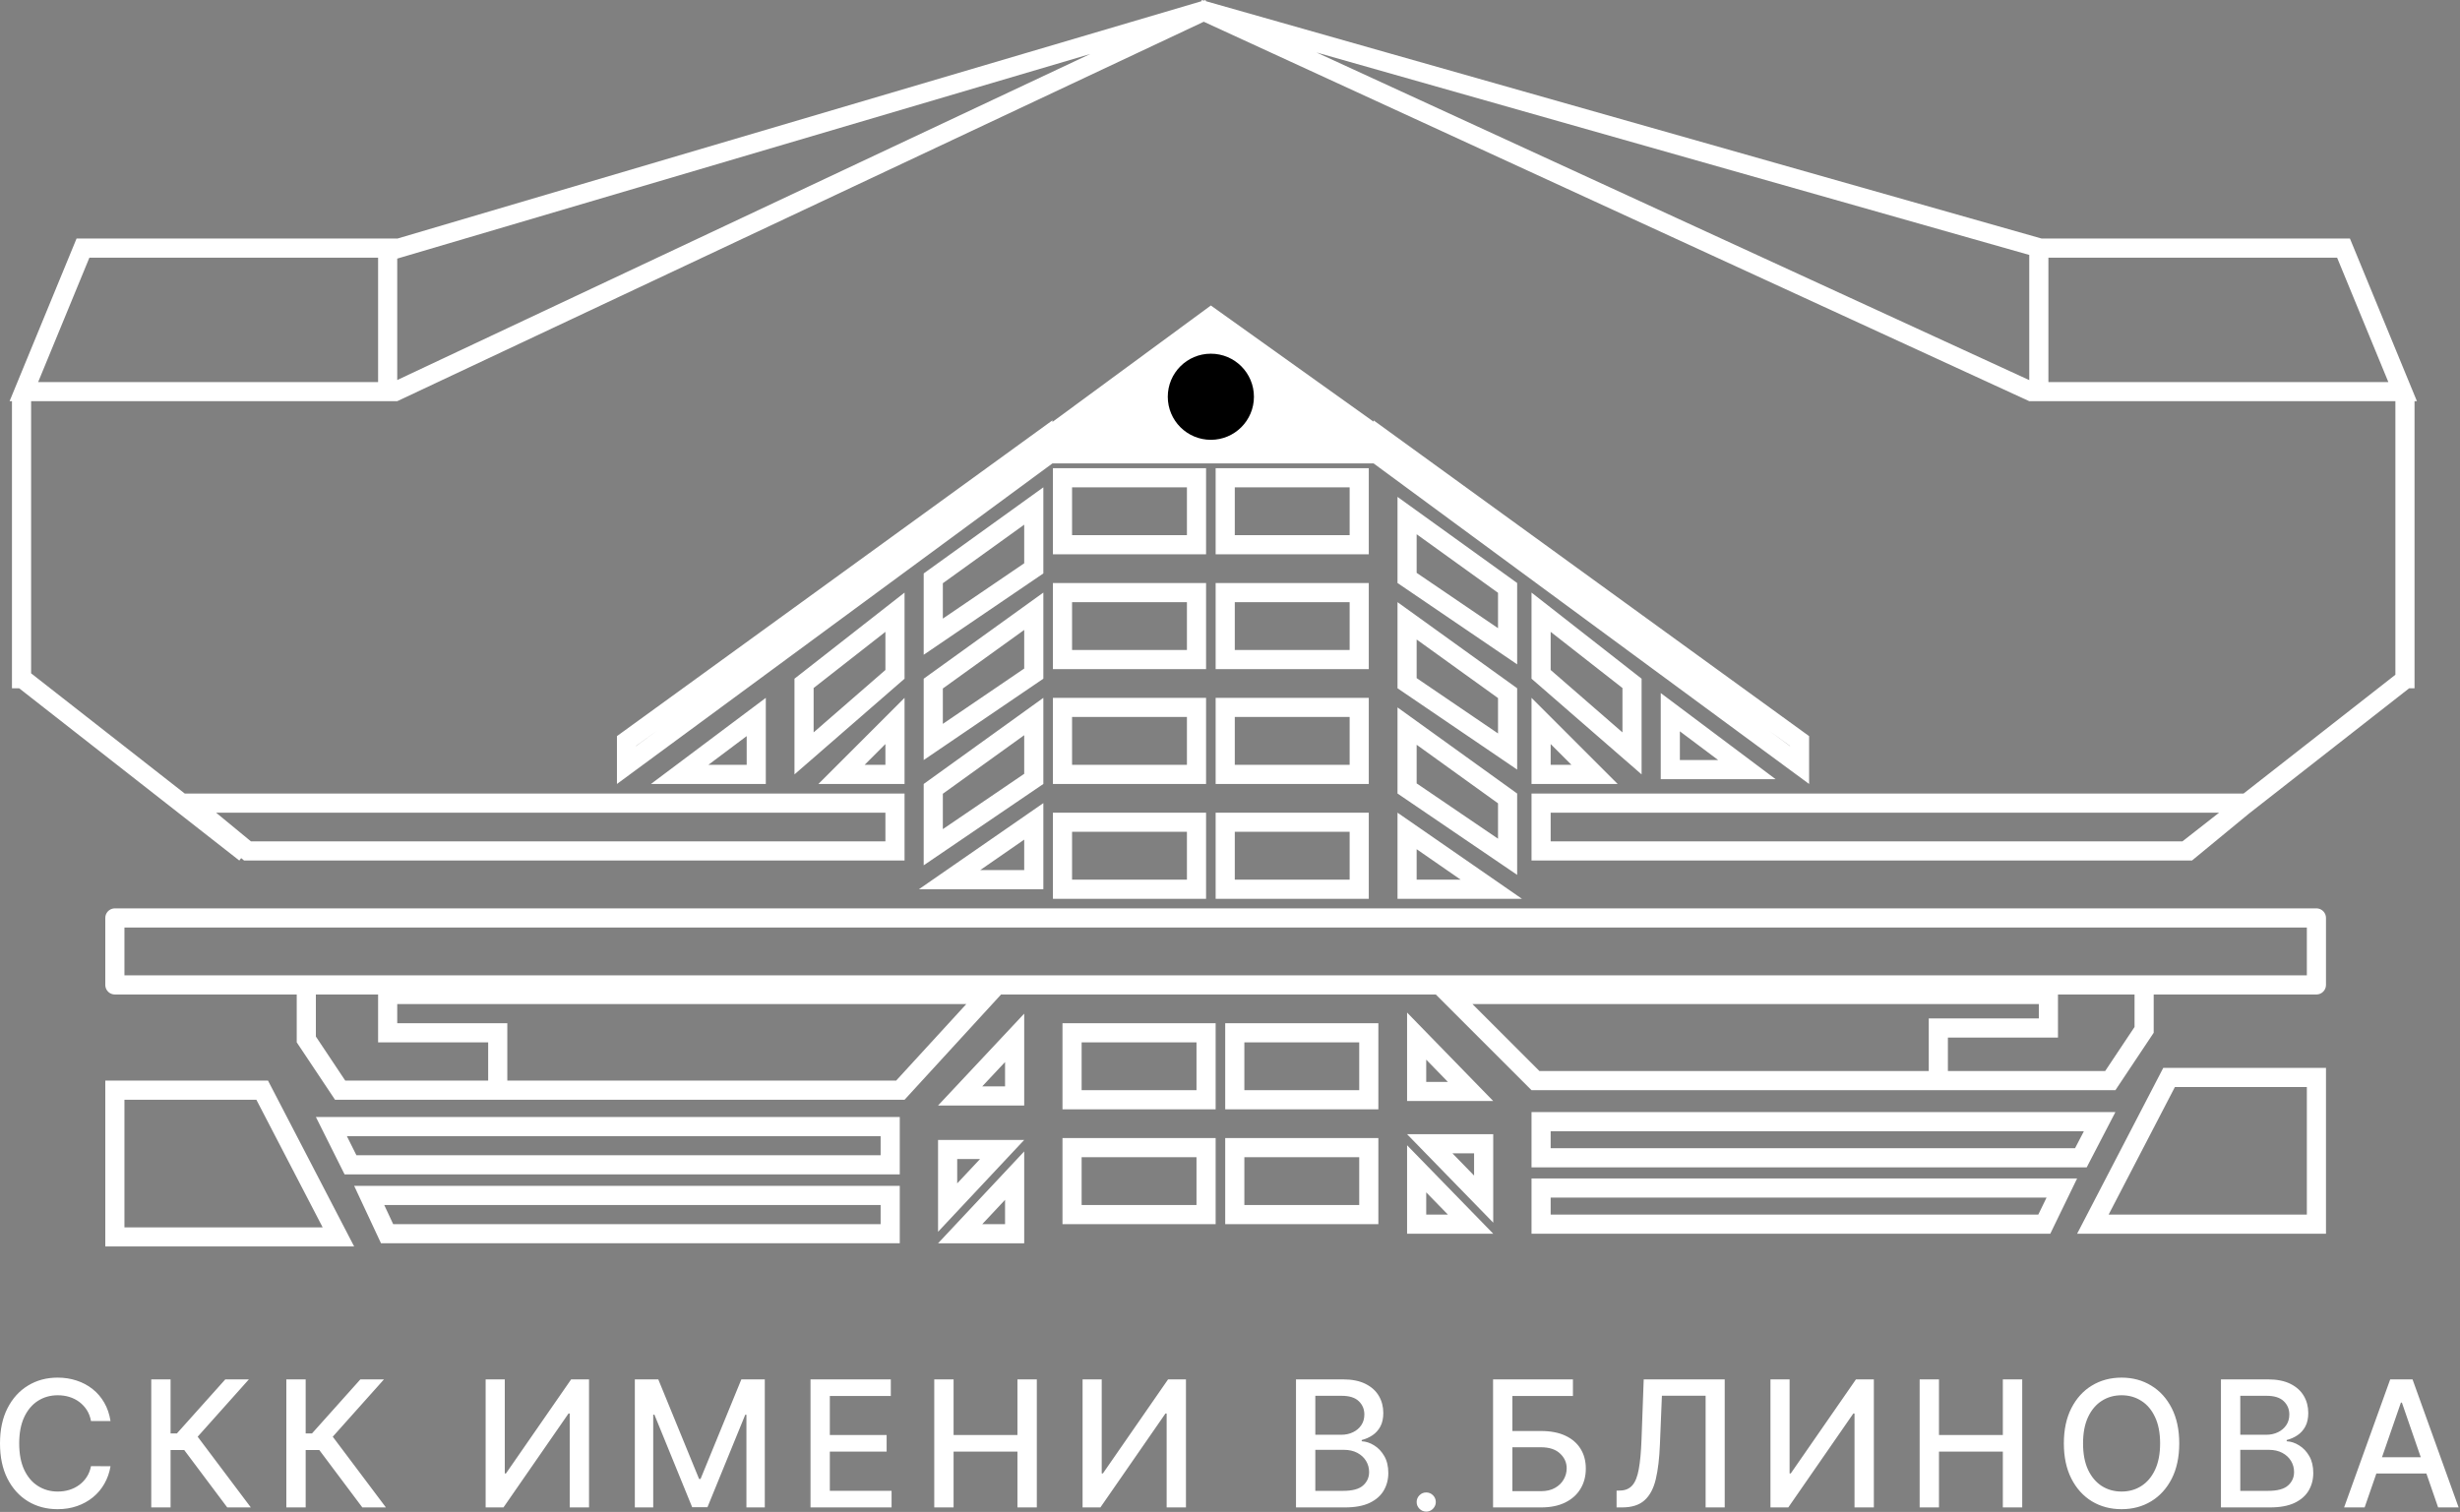 <svg width="257" height="158" viewBox="0 0 257 158" fill="none" xmlns="http://www.w3.org/2000/svg">
<rect x="0" y="0" width="257" height="158" fill="#808080" stroke="none"/>
<path d="M6.018 143.961C6.727 143.961 7.39 144.063 8.004 144.268C8.622 144.468 9.179 144.764 9.671 145.156C10.163 145.544 10.57 146.019 10.893 146.581C11.215 147.139 11.433 147.777 11.546 148.495H9.507C9.428 148.06 9.283 147.677 9.069 147.346C8.856 147.015 8.594 146.734 8.285 146.503C7.976 146.272 7.629 146.097 7.246 145.979C6.867 145.862 6.464 145.804 6.037 145.804C5.266 145.804 4.576 145.997 3.966 146.385C3.36 146.772 2.881 147.342 2.528 148.091C2.18 148.84 2.006 149.755 2.006 150.835C2.006 151.924 2.18 152.843 2.528 153.592C2.881 154.341 3.363 154.908 3.973 155.291C4.582 155.674 5.269 155.866 6.031 155.866C6.454 155.866 6.855 155.81 7.233 155.696C7.617 155.579 7.963 155.406 8.272 155.18C8.582 154.953 8.843 154.677 9.057 154.351C9.274 154.02 9.424 153.64 9.507 153.213L11.546 153.22C11.437 153.877 11.226 154.483 10.912 155.036C10.603 155.585 10.204 156.06 9.716 156.461C9.232 156.857 8.679 157.164 8.057 157.382C7.434 157.6 6.754 157.709 6.018 157.709C4.859 157.709 3.827 157.434 2.921 156.886C2.015 156.333 1.3 155.542 0.777 154.514C0.259 153.486 1.99078e-05 152.259 0 150.835C0 149.406 0.261 148.18 0.784 147.156C1.307 146.128 2.022 145.34 2.928 144.791C3.834 144.238 4.863 143.961 6.018 143.961ZM221.645 143.961C222.799 143.961 223.829 144.238 224.735 144.791C225.646 145.34 226.362 146.128 226.885 147.156C227.407 148.18 227.669 149.406 227.669 150.835C227.669 152.264 227.407 153.493 226.885 154.521C226.362 155.544 225.646 156.333 224.735 156.886C223.829 157.434 222.799 157.709 221.645 157.709C220.486 157.709 219.451 157.435 218.541 156.886C217.635 156.333 216.921 155.542 216.398 154.514C215.876 153.486 215.614 152.259 215.614 150.835C215.614 149.406 215.876 148.18 216.398 147.156C216.921 146.128 217.635 145.34 218.541 144.791C219.451 144.238 220.486 143.961 221.645 143.961ZM17.82 149.795H18.48L23.538 144.144H26.001L20.649 150.135L26.204 157.525H23.74L19.245 151.526H17.82V157.525H15.802V144.144H17.82V149.795ZM31.934 149.795H32.594L37.65 144.144H40.114L34.763 150.135L40.316 157.525H37.853L33.357 151.526H31.934V157.525H29.914V144.144H31.934V149.795ZM52.735 153.971H52.86L59.668 144.144H61.537V157.525H59.519V147.711H59.394L52.599 157.525H50.736V144.144H52.735V153.971ZM73.033 154.546H73.189L77.45 144.144H79.9V157.525H77.98V147.842H77.856L73.908 157.506H72.314L68.368 147.835H68.243V157.525H66.322V144.144H68.772L73.033 154.546ZM93.065 145.881H86.694V149.959H92.628V151.69H86.694V155.787H93.144V157.525H84.676V144.144H93.065V145.881ZM99.622 149.959H106.293V144.144H108.318V157.525H106.293V151.69H99.622V157.525H97.603V144.144H99.622V149.959ZM115.099 153.971H115.223L122.031 144.144H123.899V157.525H121.881V147.711H121.757L114.961 157.525H113.099V144.144H115.099V153.971ZM140.295 144.144C141.244 144.144 142.03 144.3 142.653 144.613C143.276 144.923 143.742 145.344 144.052 145.875C144.361 146.402 144.516 146.996 144.516 147.658C144.516 148.216 144.414 148.687 144.209 149.07C144.004 149.449 143.73 149.754 143.386 149.984C143.046 150.211 142.671 150.377 142.262 150.481V150.612C142.706 150.634 143.14 150.777 143.562 151.043C143.989 151.304 144.341 151.677 144.62 152.16C144.899 152.644 145.039 153.232 145.039 153.925C145.039 154.609 144.878 155.223 144.556 155.768C144.238 156.308 143.745 156.737 143.078 157.055C142.412 157.368 141.56 157.525 140.523 157.525H135.395V144.144H140.295ZM164.327 145.881H158.002V149.54H160.995C161.988 149.54 162.831 149.701 163.523 150.023C164.22 150.346 164.752 150.802 165.118 151.39C165.488 151.978 165.673 152.671 165.673 153.468C165.673 154.265 165.488 154.968 165.118 155.578C164.752 156.188 164.22 156.665 163.523 157.009C162.831 157.353 161.988 157.525 160.995 157.525H155.983V144.144H164.327V145.881ZM180.183 157.525H178.189V145.855H173.622L173.413 150.965C173.356 152.398 173.213 153.602 172.982 154.578C172.752 155.55 172.359 156.284 171.806 156.78C171.257 157.277 170.475 157.525 169.46 157.525H168.886V155.773L169.277 155.761C169.809 155.748 170.227 155.567 170.532 155.219C170.841 154.87 171.066 154.308 171.205 153.532C171.349 152.757 171.444 151.722 171.492 150.429L171.721 144.144H180.183V157.525ZM186.962 153.971H187.086L193.895 144.144H195.764V157.525H193.744V147.711H193.62L186.825 157.525H184.963V144.144H186.962V153.971ZM202.568 149.959H209.239V144.144H211.265V157.525H209.239V151.69H202.568V157.525H200.549V144.144H202.568V149.959ZM236.928 144.144C237.877 144.144 238.663 144.3 239.286 144.613C239.909 144.923 240.375 145.344 240.685 145.875C240.994 146.402 241.148 146.996 241.148 147.658C241.148 148.216 241.046 148.687 240.841 149.07C240.636 149.449 240.362 149.754 240.018 149.984C239.678 150.211 239.304 150.377 238.895 150.481V150.612C239.339 150.634 239.772 150.777 240.194 151.043C240.621 151.304 240.974 151.677 241.253 152.16C241.532 152.644 241.671 153.232 241.671 153.925C241.671 154.609 241.51 155.223 241.188 155.768C240.87 156.308 240.377 156.737 239.711 157.055C239.045 157.368 238.193 157.525 237.156 157.525H232.026V144.144H236.928ZM256.856 157.525H254.714L253.49 153.983H248.262L247.036 157.525H244.893L249.709 144.144H252.041L256.856 157.525ZM221.645 145.804C220.874 145.804 220.185 145.997 219.58 146.385C218.975 146.768 218.495 147.335 218.143 148.084C217.794 148.829 217.62 149.746 217.62 150.835C217.62 151.924 217.794 152.843 218.143 153.592C218.495 154.337 218.975 154.903 219.58 155.291C220.185 155.674 220.874 155.866 221.645 155.866C222.411 155.866 223.098 155.674 223.703 155.291C224.313 154.903 224.792 154.337 225.141 153.592C225.493 152.843 225.67 151.924 225.67 150.835C225.67 149.746 225.493 148.829 225.141 148.084C224.792 147.335 224.313 146.768 223.703 146.385C223.098 145.997 222.411 145.804 221.645 145.804ZM158.002 155.826H160.995C161.57 155.826 162.056 155.713 162.452 155.486C162.853 155.26 163.156 154.966 163.36 154.604C163.569 154.243 163.674 153.855 163.674 153.441C163.674 152.84 163.443 152.324 162.981 151.893C162.52 151.457 161.857 151.239 160.995 151.239H158.002V155.826ZM137.413 155.794H140.328C141.295 155.794 141.987 155.606 142.405 155.231C142.823 154.857 143.033 154.389 143.033 153.827C143.033 153.405 142.926 153.017 142.713 152.664C142.499 152.311 142.194 152.029 141.798 151.82C141.406 151.611 140.939 151.507 140.399 151.507H137.413V155.794ZM234.046 155.794H236.96C237.927 155.794 238.62 155.606 239.038 155.231C239.456 154.857 239.665 154.389 239.665 153.827C239.665 153.405 239.558 153.017 239.345 152.664C239.131 152.311 238.826 152.029 238.43 151.82C238.038 151.611 237.572 151.507 237.032 151.507H234.046V155.794ZM248.85 152.284H252.903L250.931 146.574H250.826L248.85 152.284ZM137.413 149.933H140.118C140.571 149.933 140.979 149.845 141.341 149.671C141.707 149.497 141.997 149.253 142.21 148.939C142.428 148.621 142.536 148.247 142.536 147.815C142.536 147.262 142.343 146.798 141.955 146.424C141.567 146.049 140.972 145.861 140.171 145.861H137.413V149.933ZM234.046 149.933H236.751C237.204 149.933 237.611 149.845 237.973 149.671C238.339 149.497 238.628 149.253 238.842 148.939C239.06 148.621 239.169 148.247 239.169 147.815C239.169 147.262 238.975 146.798 238.587 146.424C238.199 146.049 237.604 145.861 236.803 145.861H234.046V149.933ZM37 130.257H11V112.924H28L37 130.257ZM107 129.924H98L107 120.324V129.924ZM94 129.922H39.804L37 123.922H94V129.922ZM214.196 128.924H160V123.146H217L214.196 128.924ZM243 128.924H217L226 111.591H243V128.924ZM156 128.923H147V119.679L156 128.923ZM98 128.722V119.122H107L98 128.722ZM13 128.257H33.708L26.784 114.924H13V128.257ZM102.617 127.924H105V125.381L102.617 127.924ZM127 127.924H111V118.924H127V127.924ZM144 127.924H128V118.924H144V127.924ZM41.076 127.922H92V125.922H40.142L41.076 127.922ZM156 127.768L147 118.523H156V127.768ZM162 126.924H212.944L213.807 125.146H162V126.924ZM220.292 126.924H241V113.591H227.216L220.292 126.924ZM149 126.923H151.262L149 124.6V126.923ZM113 125.924H125V120.924H113V125.924ZM130 125.924H142V120.924H130V125.924ZM100 123.664L102.384 121.122H100V123.664ZM154 122.846V120.523H151.738L154 122.846ZM94 122.724H36L33 116.724H94V122.724ZM218 121.989H160V116.212H221L218 121.989ZM37.236 120.724H92V118.724H36.236L37.236 120.724ZM162 119.989H216.784L217.707 118.212H162V119.989ZM127 115.924H111V106.924H127V115.924ZM144 115.924H128V106.924H144V115.924ZM107 115.524H98L107 105.925V115.524ZM156 115.057H147V105.812L156 115.057ZM242.103 94.929C242.607 94.98 243 95.406 243 95.924V102.924C243 103.476 242.552 103.924 242 103.924H225V107.924L221 113.924H160L150 103.924H104.583L94.5 114.924H35L31 108.924V103.924H12C11.482 103.924 11.056 103.53 11.005 103.026L11 102.924V95.924C11 95.406 11.393 94.98 11.898 94.929L12 94.924H242L242.103 94.929ZM113 113.924H125V108.924H113V113.924ZM130 113.924H142V108.924H130V113.924ZM102.617 113.524H105V110.981L102.617 113.524ZM149 113.057H151.262L149 110.733V113.057ZM33 108.318L36.07 112.924H51V108.924H39.5V103.924H33V108.318ZM41.5 106.924H53V112.924H93.62L100.953 104.924H41.5V106.924ZM215 108.424H203.5V111.924H219.93L223 107.318V103.924H215V108.424ZM160.828 111.924H201.5V106.424H213V104.924H153.828L160.828 111.924ZM13 101.924H241V96.924H13V101.924ZM126 93.924H110V84.924H126V93.924ZM143 93.924H127V84.924H143V93.924ZM159 93.924H146V84.924L159 93.924ZM109 92.924H96L109 83.924V92.924ZM112 91.924H124V86.924H112V91.924ZM129 91.924H141V86.924H129V91.924ZM148 91.924H152.597L148 88.741V91.924ZM158.5 82.924V91.424L146 82.924V73.924L158.5 82.924ZM102.403 90.924H107V87.741L102.403 90.924ZM109 81.924L96.5 90.424V81.924L109 72.924V81.924ZM125.753 0.058L125.948 0.001L125.984 0.124L213.278 24.924H245.5L252.5 41.924H252.25V71.926H251.688L234.934 85.036L229 89.924H160V82.924H234.389L250.25 70.511V41.924H212L125.758 2.272L41.5 41.924H3.25V70.362L19.301 82.924H94.5V89.924H25.5L25.195 89.673L25 89.924L2.003 71.926H1.25V41.924H1L8 24.924H41.5V24.936L125.509 0.13L125.547 0L125.753 0.058ZM26.218 87.924H92.5V84.924H22.575L26.218 87.924ZM162 87.924H228L231.833 84.924H162V87.924ZM148 81.864L156.5 87.644V83.948L148 77.828V81.864ZM98.5 82.948V86.644L107 80.864V76.828L98.5 82.948ZM143.5 44.066V43.924L189 76.924V81.924L143.5 48.424H109.952L64.453 81.924V76.924L109.953 43.924L109.952 44.09L126.5 31.924L143.5 44.066ZM80.006 81.924H68.006L80.006 72.924V81.924ZM94.5 81.924H85.5L94.5 72.924V81.924ZM126 81.924H110V72.924H126V81.924ZM143 81.924H127V72.924H143V81.924ZM169 81.924H160V72.924L169 81.924ZM185.5 81.424H173.5V72.424L185.5 81.424ZM94.5 70.924L83 80.924V70.924L94.5 61.924V70.924ZM171.5 70.924V80.924L160 70.924V61.924L171.5 70.924ZM158.5 71.924V80.424L146 71.924V62.924L158.5 71.924ZM74.007 79.924L78.007 79.923V76.923L74.007 79.924ZM90.328 79.924H92.5V77.752L90.328 79.924ZM112 79.924H124V74.924H112V79.924ZM129 79.924H141V74.924H129V79.924ZM162 79.924H164.172L162 77.752V79.924ZM109 70.924L96.5 79.424V70.924L109 61.924V70.924ZM175.499 79.423L179.499 79.424L175.499 76.423V79.423ZM66.453 77.943L66.452 77.967L68.66 76.342L66.453 77.943ZM187 77.967V77.943L184.792 76.342L187 77.967ZM148 70.864L156.5 76.644V72.948L148 66.828V70.864ZM85 71.897V76.534L92.5 70.013V66.028L85 71.897ZM162 70.013L169.5 76.534V71.897L162 66.028V70.013ZM98.5 71.948V75.644L107 69.864V65.828L98.5 71.948ZM126 69.924H110V60.924H126V69.924ZM143 69.924H127V60.924H143V69.924ZM158.5 60.924V69.424L146 60.924V51.924L158.5 60.924ZM109 59.924L96.5 68.424V59.924L109 50.924V59.924ZM112 67.924H124V62.924H112V67.924ZM129 67.924H141V62.924H129V67.924ZM148 59.864L156.5 65.644V61.948L148 55.828V59.864ZM98.5 60.948V64.644L107 58.864V54.828L98.5 60.948ZM126 57.924H110V48.924H126V57.924ZM143 57.924H127V48.924H143V57.924ZM112 55.924H124V50.924H112V55.924ZM129 55.924H141V50.924H129V55.924ZM3.986 39.924H39.5V26.924H9.34L3.986 39.924ZM214 39.924H249.514L244.16 26.924H214V39.924ZM212 39.722V26.64L137.532 5.483L212 39.722ZM41.5 27.023V39.713L113.886 5.648L41.5 27.023Z" fill="white"/>
<circle cx="126.5" cy="41.461" r="4.5" fill="black"/>
<path d="M149 157.961C148.726 157.961 148.491 157.863 148.294 157.666C148.098 157.47 148 157.235 148 156.961C148 156.687 148.098 156.452 148.294 156.255C148.491 156.059 148.726 155.961 149 155.961C149.274 155.961 149.509 156.059 149.706 156.255C149.902 156.452 150 156.687 150 156.961C150 157.142 149.954 157.309 149.861 157.461C149.772 157.613 149.652 157.735 149.5 157.828C149.352 157.916 149.185 157.961 149 157.961Z" fill="white"/>
</svg>
